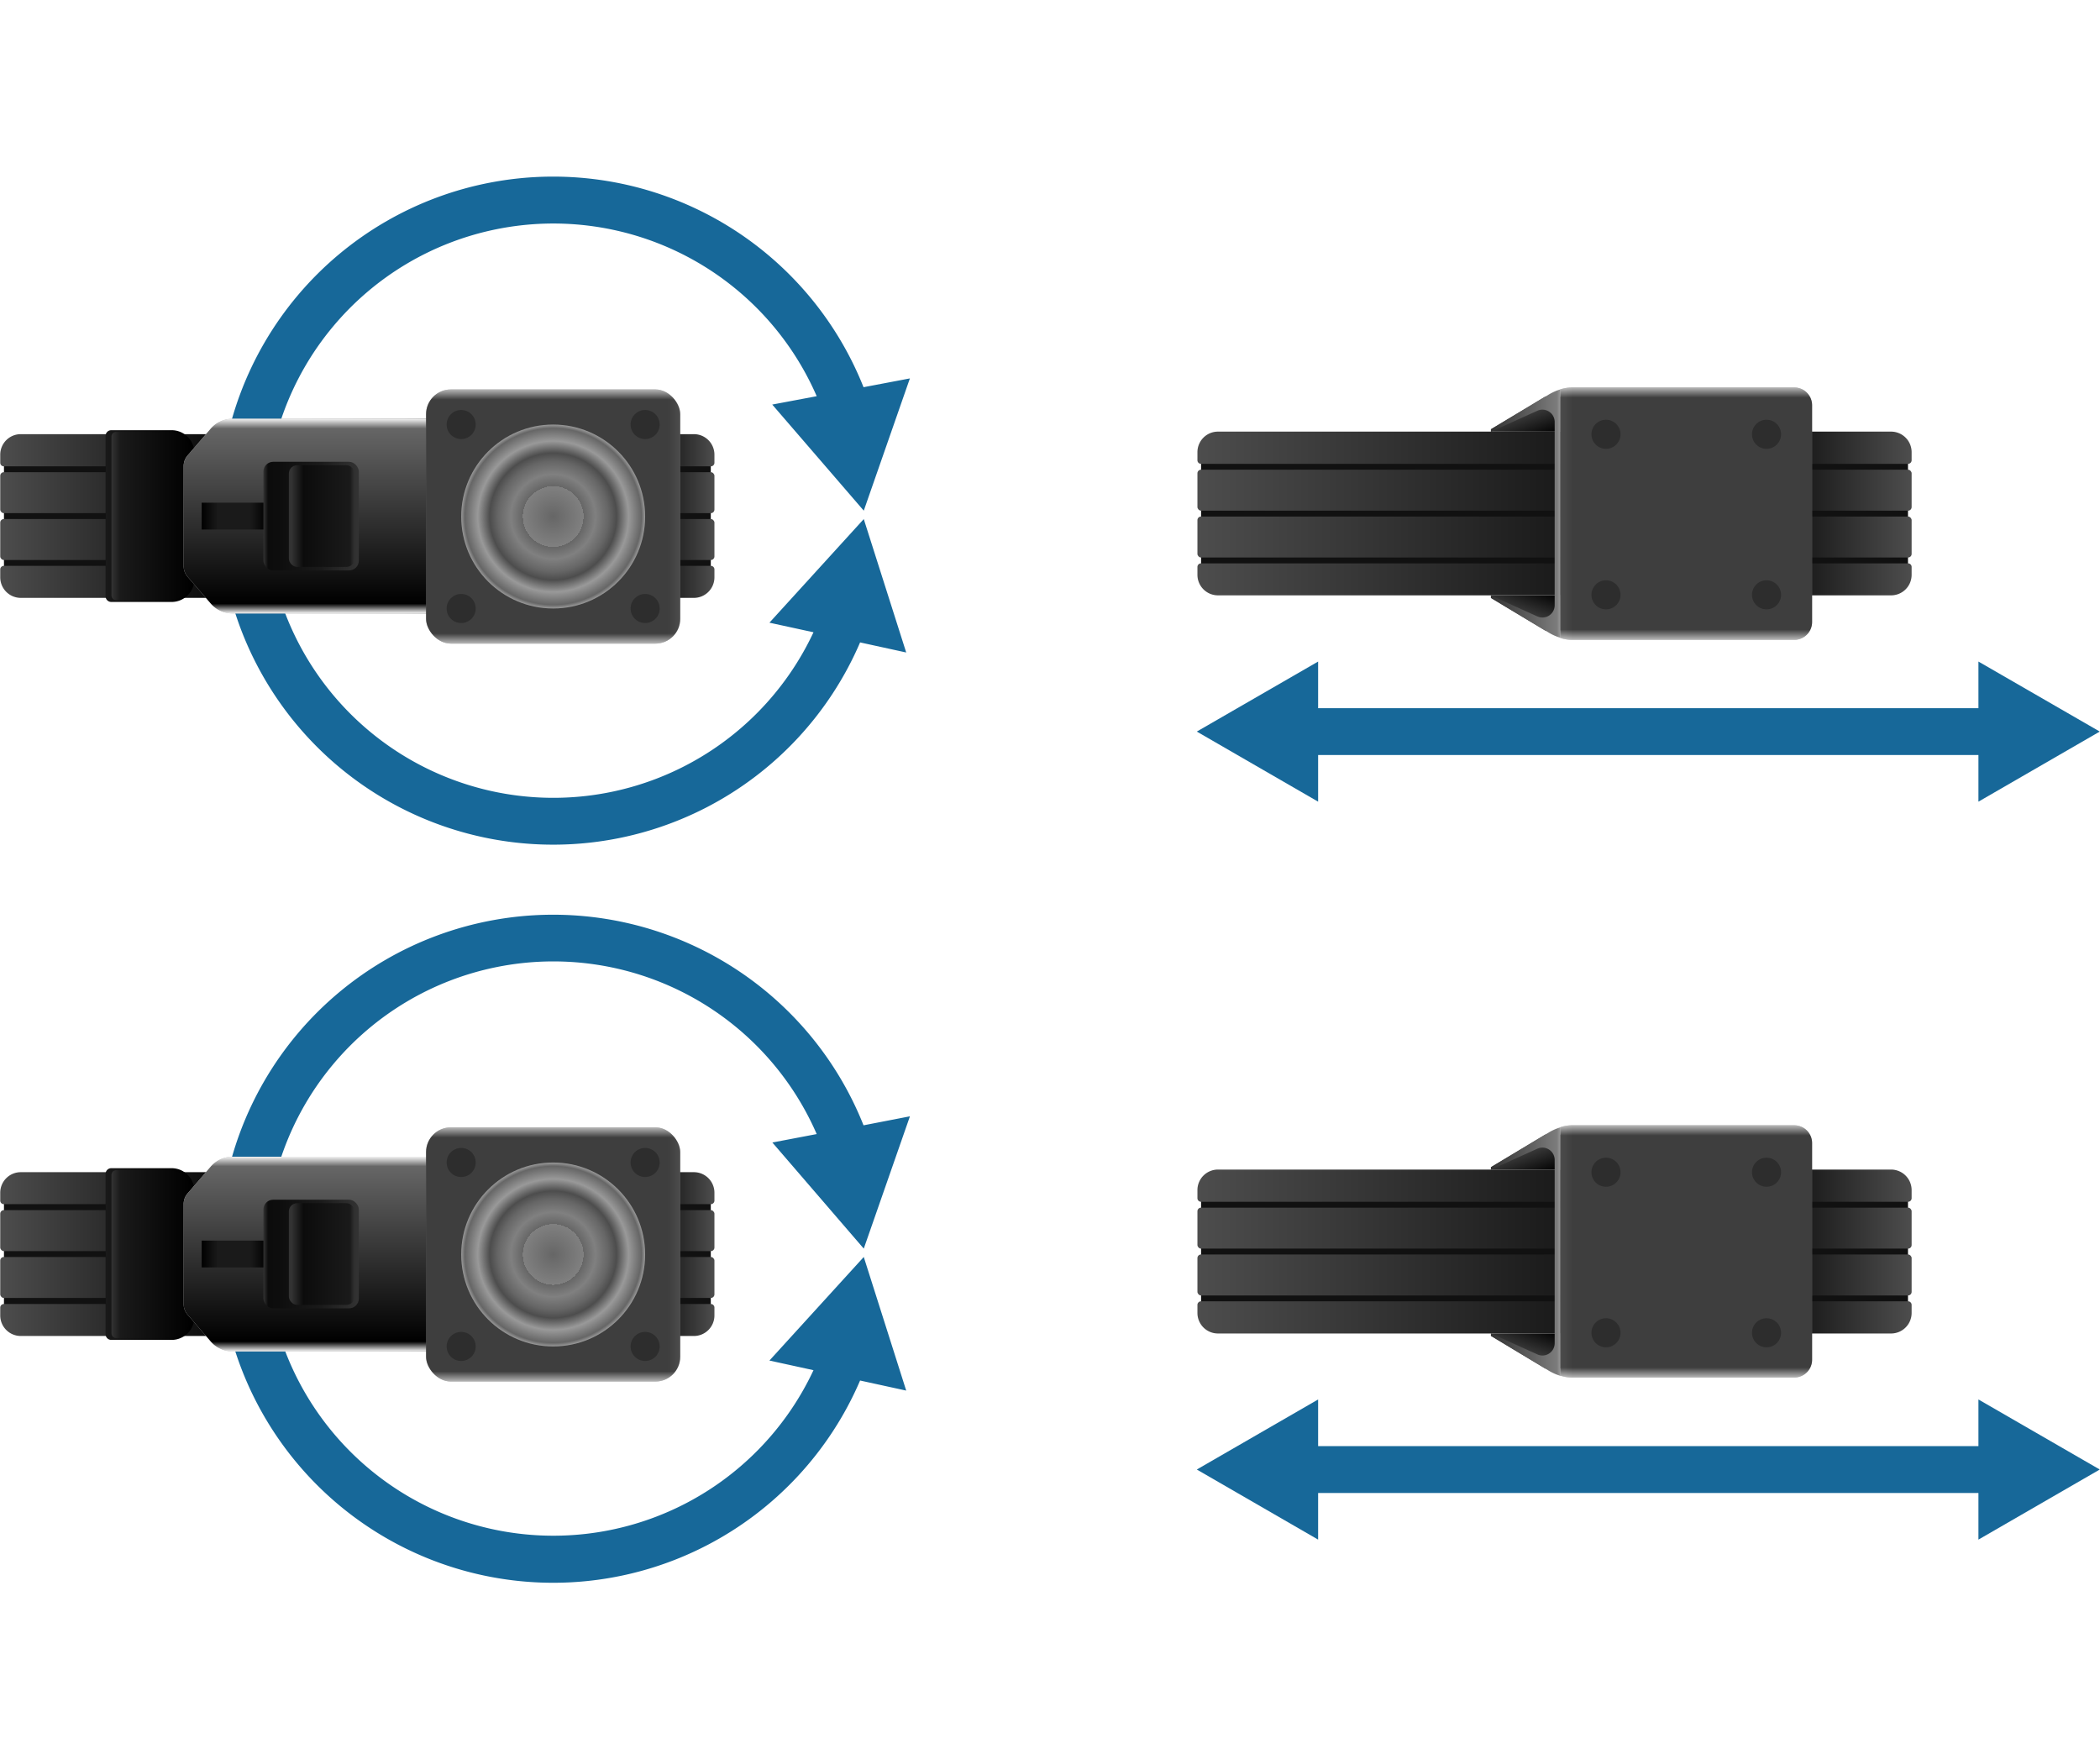 <svg xmlns="http://www.w3.org/2000/svg" xmlns:xlink="http://www.w3.org/1999/xlink" viewBox="0 0 530 444"><defs><linearGradient id="a" x1="302.21" y1="113" x2="482.46" y2="113" gradientUnits="userSpaceOnUse"><stop offset="0" stop-color="#4d4d4d"/><stop offset="0.77"/><stop offset="1" stop-color="#4d4d4d"/></linearGradient><linearGradient id="b" x1="302.21" y1="146.24" x2="482.46" y2="146.24" xlink:href="#a"/><linearGradient id="c" x1="302.21" y1="123.71" x2="482.46" y2="123.71" xlink:href="#a"/><linearGradient id="d" x1="302.21" y1="135.53" x2="482.46" y2="135.53" xlink:href="#a"/><linearGradient id="e" x1="384.19" y1="102.2" x2="387.48" y2="111.24" gradientUnits="userSpaceOnUse"><stop offset="0" stop-color="#4d4d4d"/><stop offset="1"/></linearGradient><linearGradient id="f" x1="384.19" y1="934.55" x2="387.48" y2="943.59" gradientTransform="matrix(1, 0, 0, -1, 0, 1091.58)" xlink:href="#e"/><linearGradient id="g" x1="376.27" y1="129.62" x2="393.81" y2="129.62" gradientUnits="userSpaceOnUse"><stop offset="0" stop-color="#333"/><stop offset="0.95" stop-color="#7c7c7c"/><stop offset="1" stop-color="#999"/></linearGradient><linearGradient id="h" x1="457.34" y1="129.62" x2="393.81" y2="129.62" gradientUnits="userSpaceOnUse"><stop offset="0.95" stop-color="#7c7c7c"/><stop offset="1" stop-color="#999"/></linearGradient><linearGradient id="i" x1="425.58" y1="161.45" x2="425.58" y2="97.79" gradientUnits="userSpaceOnUse"><stop offset="0" stop-color="#f2f2f2"/><stop offset="0.04"/><stop offset="0.96"/><stop offset="1" stop-color="#f2f2f2"/></linearGradient><linearGradient id="j" x1="0.06" y1="113.63" x2="180.31" y2="113.63" gradientUnits="userSpaceOnUse"><stop offset="0" stop-color="#4d4d4d"/><stop offset="0.35"/><stop offset="0.9"/><stop offset="1" stop-color="#4d4d4d"/></linearGradient><linearGradient id="k" x1="0.06" y1="146.87" x2="180.31" y2="146.87" xlink:href="#j"/><linearGradient id="l" x1="0.06" y1="124.34" x2="180.31" y2="124.34" xlink:href="#j"/><linearGradient id="m" x1="0.06" y1="136.16" x2="180.31" y2="136.16" xlink:href="#j"/><linearGradient id="n" x1="-574.5" y1="130.25" x2="-524.5" y2="130.25" gradientTransform="translate(284.14) scale(0.45 1)" gradientUnits="userSpaceOnUse"><stop offset="0"/><stop offset="0.05" stop-color="#191919"/><stop offset="1"/></linearGradient><linearGradient id="o" x1="48.45" y1="130.25" x2="28.13" y2="130.25" gradientUnits="userSpaceOnUse"><stop offset="0"/><stop offset="0.89" stop-color="#1a1a1a"/><stop offset="1" stop-color="#333"/></linearGradient><linearGradient id="p" x1="46.39" y1="130.25" x2="152.98" y2="130.25" gradientUnits="userSpaceOnUse"><stop offset="0" stop-color="#ccc"/><stop offset="0.52" stop-color="#666"/><stop offset="0.59" stop-color="#333"/></linearGradient><linearGradient id="q" x1="99.68" y1="154.81" x2="99.68" y2="105.69" gradientUnits="userSpaceOnUse"><stop offset="0" stop-color="#f2f2f2"/><stop offset="0.05"/><stop offset="0.95" stop-color="#666"/><stop offset="1" stop-color="#f2f2f2"/></linearGradient><linearGradient id="r" x1="50.91" y1="130.25" x2="67.29" y2="130.25" gradientUnits="userSpaceOnUse"><stop offset="0"/><stop offset="0.25" stop-color="#1a1a1a"/><stop offset="0.75" stop-color="#1a1a1a"/><stop offset="1"/></linearGradient><linearGradient id="s" x1="107.53" y1="130.36" x2="171.68" y2="130.36" xlink:href="#h"/><linearGradient id="t" x1="139.61" y1="98.29" x2="139.61" y2="162.43" xlink:href="#i"/><radialGradient id="u" cx="139.61" cy="130.36" r="23.21" gradientUnits="userSpaceOnUse"><stop offset="0" stop-color="#666"/><stop offset="0.33" stop-color="gray"/><stop offset="0.33" stop-color="#666"/><stop offset="0.46" stop-color="gray"/><stop offset="0.6" stop-color="#666"/><stop offset="0.69" stop-color="#4d4d4d"/><stop offset="0.82" stop-color="#999"/><stop offset="0.96" stop-color="#666"/><stop offset="1" stop-color="#999"/></radialGradient><linearGradient id="v" x1="66.48" y1="130.25" x2="90.56" y2="130.25" gradientUnits="userSpaceOnUse"><stop offset="0" stop-color="#333"/><stop offset="0.05" stop-color="#0c0c0c"/><stop offset="0.15" stop-color="#0d0d0d"/><stop offset="0.6" stop-color="#1a1a1a"/><stop offset="1" stop-color="#333"/></linearGradient><linearGradient id="w" x1="72.9" y1="130.25" x2="89.53" y2="130.25" gradientUnits="userSpaceOnUse"><stop offset="0.04" stop-color="#333"/><stop offset="0.22" stop-color="#0c0c0c"/><stop offset="0.93" stop-color="#1a1a1a"/><stop offset="1" stop-color="#333"/></linearGradient><linearGradient id="x" x1="302.21" y1="299.23" x2="482.46" y2="299.23" xlink:href="#a"/><linearGradient id="y" x1="302.21" y1="332.48" x2="482.46" y2="332.48" xlink:href="#a"/><linearGradient id="z" x1="302.21" y1="309.95" x2="482.46" y2="309.95" xlink:href="#a"/><linearGradient id="aa" x1="302.21" y1="321.77" x2="482.46" y2="321.77" xlink:href="#a"/><linearGradient id="ab" x1="384.19" y1="288.44" x2="387.48" y2="297.48" xlink:href="#e"/><linearGradient id="ac" x1="384.19" y1="748.31" x2="387.48" y2="757.35" gradientTransform="matrix(1, 0, 0, -1, 0, 1091.58)" xlink:href="#e"/><linearGradient id="ad" x1="376.27" y1="315.86" x2="393.81" y2="315.86" xlink:href="#g"/><linearGradient id="ae" x1="457.34" y1="315.86" x2="393.81" y2="315.86" xlink:href="#h"/><linearGradient id="af" x1="425.58" y1="347.68" x2="425.58" y2="284.03" xlink:href="#i"/><linearGradient id="ag" x1="0.06" y1="299.87" x2="180.31" y2="299.87" xlink:href="#j"/><linearGradient id="ah" x1="0.06" y1="333.11" x2="180.31" y2="333.11" xlink:href="#j"/><linearGradient id="ai" x1="0.06" y1="310.58" x2="180.31" y2="310.58" xlink:href="#j"/><linearGradient id="aj" x1="0.06" y1="322.4" x2="180.31" y2="322.4" xlink:href="#j"/><linearGradient id="ak" x1="-574.5" y1="316.49" x2="-524.5" y2="316.49" xlink:href="#n"/><linearGradient id="al" x1="48.45" y1="316.49" x2="28.13" y2="316.49" xlink:href="#o"/><linearGradient id="am" x1="46.39" y1="316.49" x2="152.98" y2="316.49" xlink:href="#p"/><linearGradient id="an" x1="99.68" y1="341.05" x2="99.68" y2="291.93" xlink:href="#q"/><linearGradient id="ao" x1="50.91" y1="316.49" x2="67.29" y2="316.49" xlink:href="#r"/><linearGradient id="ap" x1="107.53" y1="316.6" x2="171.68" y2="316.6" xlink:href="#h"/><linearGradient id="aq" x1="139.61" y1="284.52" x2="139.61" y2="348.67" xlink:href="#i"/><radialGradient id="ar" cx="139.61" cy="316.6" r="23.21" xlink:href="#u"/><linearGradient id="as" x1="66.48" y1="316.49" x2="90.56" y2="316.49" xlink:href="#v"/><linearGradient id="at" x1="72.9" y1="316.49" x2="89.53" y2="316.49" xlink:href="#w"/></defs><title>schema-2-roues-pivotantes</title><g style="isolation:isolate"><polygon points="529.94 184.63 499.32 166.96 499.32 178.73 332.67 178.73 332.67 166.96 302.05 184.63 332.67 202.32 332.67 190.55 499.32 190.55 499.32 202.32 529.94 184.63" style="fill:#176899"/><path d="M481.54,114.47H303.13v30.29H481.54Z" style="fill:#111"/><path d="M482.46,116.16V114.1a5.19,5.19,0,0,0-5.17-5.17H307.38a5.18,5.18,0,0,0-5.17,5.17v2.06a.9.9,0,0,0,.9.9H481.56A.9.9,0,0,0,482.46,116.16Z" style="fill:url(#a)"/><path d="M302.21,143.08v2a5.18,5.18,0,0,0,5.17,5.17H477.29a5.18,5.18,0,0,0,5.17-5.17v-2a.9.9,0,0,0-.9-.9H303.11A.9.9,0,0,0,302.21,143.08Z" style="fill:url(#b)"/><rect x="302.21" y="118.54" width="180.25" height="10.34" rx="0.9" ry="0.9" style="fill:url(#c)"/><rect x="302.21" y="130.36" width="180.25" height="10.34" rx="0.9" ry="0.9" style="fill:url(#d)"/><polygon points="393.81 108.93 376.27 108.93 376.27 108.33 389.97 100.1 393.81 100.14 393.81 108.93" style="fill:url(#e)"/><polygon points="393.81 150.3 376.27 150.3 376.27 150.91 389.97 159.14 393.81 159.1 393.81 150.3" style="fill:url(#f)"/><path d="M391,99.5l-14.69,8.83v.6L388,103.66a3.1,3.1,0,0,1,4.37,2.83v46.26a3.09,3.09,0,0,1-4.37,2.82l-11.69-5.27v.6L391,159.73a12.83,12.83,0,0,0,2.85,1.24V98.26A13.31,13.31,0,0,0,391,99.5Z" style="fill:url(#g)"/><path d="M452.85,97.79H396.53a9.78,9.78,0,0,0-2.72.47V161a9.46,9.46,0,0,0,2.72.48h56.32a4.5,4.5,0,0,0,4.49-4.5V102.28A4.49,4.49,0,0,0,452.85,97.79Z" style="fill:url(#h)"/><path d="M452.85,97.79H396.53a9.78,9.78,0,0,0-2.72.47V161a9.46,9.46,0,0,0,2.72.48h56.32a4.5,4.5,0,0,0,4.49-4.5V102.28A4.49,4.49,0,0,0,452.85,97.79Z" style="opacity:0.5;mix-blend-mode:screen;fill:url(#i)"/><circle cx="405.32" cy="109.6" r="3.67" style="fill:#2d2d2d"/><circle cx="445.84" cy="109.6" r="3.67" style="fill:#2d2d2d"/><circle cx="405.32" cy="150.12" r="3.67" style="fill:#2d2d2d"/><circle cx="445.84" cy="150.12" r="3.67" style="fill:#2d2d2d"/><path d="M218,131l-23.81,26.15,11.12,2.42a72.47,72.47,0,1,1,.81-59.58L194.9,102.1,218,128.88,229.64,95.5l-11.7,2.22a84.3,84.3,0,1,0-.87,64.41l11.64,2.54Z" style="fill:#176899"/><path d="M179.39,114.81H1v30.62H179.39Z" style="fill:#111"/><path d="M180.31,116.79v-2.05a5.18,5.18,0,0,0-5.17-5.17H5.23a5.18,5.18,0,0,0-5.17,5.17v2.05a.9.9,0,0,0,.9.9H179.41A.9.9,0,0,0,180.31,116.79Z" style="fill:url(#j)"/><path d="M.06,143.71v2a5.19,5.19,0,0,0,5.17,5.18H175.14a5.19,5.19,0,0,0,5.17-5.18v-2a.9.9,0,0,0-.9-.9H1A.9.9,0,0,0,.06,143.71Z" style="fill:url(#k)"/><rect x="0.06" y="119.17" width="180.25" height="10.34" rx="0.9" ry="0.9" style="fill:url(#l)"/><rect x="0.06" y="130.99" width="180.25" height="10.34" rx="0.9" ry="0.9" style="fill:url(#m)"/><path d="M43.31,151.92H28.08a1.43,1.43,0,0,1-1.43-1.43V110a1.43,1.43,0,0,1,1.43-1.43H43.31a5.75,5.75,0,0,1,5.75,5.76v31.82A5.75,5.75,0,0,1,43.31,151.92Z" style="fill:url(#n)"/><path d="M42.44,151.46H29.32a1.19,1.19,0,0,1-1.19-1.19v-40A1.19,1.19,0,0,1,29.32,109H42.44a6,6,0,0,1,6,6v30.39A6,6,0,0,1,42.44,151.46Z" style="fill:url(#o)"/><path d="M153,154.81H58.57a7.24,7.24,0,0,1-5.49-2.63l-5.73-6.62a4.14,4.14,0,0,1-1-2.7V117.64a4.1,4.1,0,0,1,1-2.69l5.73-6.63a7.24,7.24,0,0,1,5.49-2.63H153Z" style="fill:url(#p)"/><path d="M153,154.81H58.57a7.24,7.24,0,0,1-5.49-2.63l-5.73-6.62a4.14,4.14,0,0,1-1-2.7V117.64a4.1,4.1,0,0,1,1-2.69l5.73-6.63a7.24,7.24,0,0,1,5.49-2.63H153Z" style="mix-blend-mode:soft-light;fill:url(#q)"/><rect x="50.91" y="126.87" width="16.38" height="6.77" style="fill:url(#r)"/><rect x="107.53" y="98.29" width="64.14" height="64.14" rx="6.24" ry="6.24" style="fill:url(#s)"/><rect x="107.53" y="98.29" width="64.14" height="64.14" rx="6.24" ry="6.24" style="opacity:0.5;mix-blend-mode:screen;fill:url(#t)"/><circle cx="139.61" cy="130.36" r="23.21" style="fill:url(#u)"/><circle cx="116.39" cy="107.14" r="3.67" style="fill:#2d2d2d"/><circle cx="162.82" cy="107.14" r="3.67" style="fill:#2d2d2d"/><circle cx="116.39" cy="153.57" r="3.67" style="fill:#2d2d2d"/><circle cx="162.82" cy="153.57" r="3.67" style="fill:#2d2d2d"/><rect x="66.48" y="116.55" width="24.08" height="27.41" rx="2.46" ry="2.46" style="fill:url(#v)"/><rect x="72.9" y="117.42" width="16.63" height="25.65" rx="2.08" ry="2.08" style="fill:url(#w)"/><polygon points="529.94 370.87 499.32 353.19 499.32 364.97 332.67 364.97 332.67 353.19 302.05 370.87 332.67 388.56 332.67 376.79 499.32 376.79 499.32 388.56 529.94 370.87" style="fill:#176899"/><path d="M481.54,301.22H303.13v29.27H481.54Z" style="fill:#111"/><path d="M482.46,302.4v-2.06a5.19,5.19,0,0,0-5.17-5.17H307.38a5.18,5.18,0,0,0-5.17,5.17v2.06a.9.9,0,0,0,.9.9H481.56A.9.9,0,0,0,482.46,302.4Z" style="fill:url(#x)"/><path d="M302.21,329.32v2.05a5.18,5.18,0,0,0,5.17,5.17H477.29a5.19,5.19,0,0,0,5.17-5.17v-2.05a.9.9,0,0,0-.9-.9H303.11A.9.9,0,0,0,302.21,329.32Z" style="fill:url(#y)"/><rect x="302.21" y="304.78" width="180.25" height="10.34" rx="0.9" ry="0.9" style="fill:url(#z)"/><rect x="302.21" y="316.6" width="180.25" height="10.34" rx="0.9" ry="0.9" style="fill:url(#aa)"/><polygon points="393.81 295.17 376.27 295.17 376.27 294.57 389.97 286.34 393.81 286.38 393.81 295.17" style="fill:url(#ab)"/><polygon points="393.81 336.54 376.27 336.54 376.27 337.14 389.97 345.38 393.81 345.34 393.81 336.54" style="fill:url(#ac)"/><path d="M391,285.74l-14.69,8.83v.6L388,289.9a3.1,3.1,0,0,1,4.37,2.83V339a3.09,3.09,0,0,1-4.37,2.82l-11.69-5.27v.6L391,346a13.31,13.31,0,0,0,2.85,1.24V284.5A13.31,13.31,0,0,0,391,285.74Z" style="fill:url(#ad)"/><path d="M452.85,284H396.53a9.78,9.78,0,0,0-2.72.47v62.71a9.43,9.43,0,0,0,2.72.47h56.32a4.49,4.49,0,0,0,4.49-4.49V288.52A4.49,4.49,0,0,0,452.85,284Z" style="fill:url(#ae)"/><path d="M452.85,284H396.53a9.78,9.78,0,0,0-2.72.47v62.71a9.43,9.43,0,0,0,2.72.47h56.32a4.49,4.49,0,0,0,4.49-4.49V288.52A4.49,4.49,0,0,0,452.85,284Z" style="opacity:0.5;mix-blend-mode:screen;fill:url(#af)"/><circle cx="405.32" cy="295.84" r="3.67" style="fill:#2d2d2d"/><circle cx="445.84" cy="295.84" r="3.67" style="fill:#2d2d2d"/><circle cx="405.32" cy="336.36" r="3.67" style="fill:#2d2d2d"/><circle cx="445.84" cy="336.36" r="3.67" style="fill:#2d2d2d"/><path d="M218,317.23l-23.81,26.14,11.12,2.43a72.47,72.47,0,1,1,.81-59.59l-11.19,2.13L218,315.12l11.65-33.39L217.94,284a84.3,84.3,0,1,0-.87,64.41l11.64,2.54Z" style="fill:#176899"/><path d="M179.39,301.56H1v29.86H179.39Z" style="fill:#111"/><path d="M180.31,303v-2a5.18,5.18,0,0,0-5.17-5.17H5.23A5.18,5.18,0,0,0,.06,301v2a.9.9,0,0,0,.9.9H179.41A.9.9,0,0,0,180.31,303Z" style="fill:url(#ag)"/><path d="M.06,330V332a5.18,5.18,0,0,0,5.17,5.17H175.14a5.18,5.18,0,0,0,5.17-5.17V330a.9.9,0,0,0-.9-.9H1A.9.9,0,0,0,.06,330Z" style="fill:url(#ah)"/><rect x="0.06" y="305.41" width="180.25" height="10.34" rx="0.9" ry="0.9" style="fill:url(#ai)"/><rect x="0.06" y="317.23" width="180.25" height="10.34" rx="0.9" ry="0.9" style="fill:url(#aj)"/><path d="M43.31,338.16H28.08a1.43,1.43,0,0,1-1.43-1.43V296.25a1.43,1.43,0,0,1,1.43-1.43H43.31a5.75,5.75,0,0,1,5.75,5.76V332.4A5.75,5.75,0,0,1,43.31,338.16Z" style="fill:url(#ak)"/><path d="M42.44,337.7H29.32a1.19,1.19,0,0,1-1.19-1.19v-40a1.19,1.19,0,0,1,1.19-1.19H42.44a6,6,0,0,1,6,6v30.4A6,6,0,0,1,42.44,337.7Z" style="fill:url(#al)"/><path d="M153,341.05H58.57a7.24,7.24,0,0,1-5.49-2.63l-5.73-6.63a4.1,4.1,0,0,1-1-2.69V303.88a4.1,4.1,0,0,1,1-2.69l5.73-6.63a7.24,7.24,0,0,1,5.49-2.63H153Z" style="fill:url(#am)"/><path d="M153,341.05H58.57a7.24,7.24,0,0,1-5.49-2.63l-5.73-6.63a4.1,4.1,0,0,1-1-2.69V303.88a4.1,4.1,0,0,1,1-2.69l5.73-6.63a7.24,7.24,0,0,1,5.49-2.63H153Z" style="mix-blend-mode:soft-light;fill:url(#an)"/><rect x="50.91" y="313.1" width="16.38" height="6.77" style="fill:url(#ao)"/><rect x="107.53" y="284.52" width="64.14" height="64.14" rx="6.24" ry="6.24" style="fill:url(#ap)"/><rect x="107.53" y="284.52" width="64.14" height="64.14" rx="6.24" ry="6.24" style="opacity:0.5;mix-blend-mode:screen;fill:url(#aq)"/><circle cx="139.61" cy="316.6" r="23.21" style="fill:url(#ar)"/><circle cx="116.39" cy="293.38" r="3.67" style="fill:#2d2d2d"/><circle cx="162.82" cy="293.38" r="3.67" style="fill:#2d2d2d"/><circle cx="116.39" cy="339.81" r="3.67" style="fill:#2d2d2d"/><circle cx="162.82" cy="339.81" r="3.67" style="fill:#2d2d2d"/><rect x="66.48" y="302.78" width="24.08" height="27.41" rx="2.46" ry="2.46" style="fill:url(#as)"/><rect x="72.9" y="303.66" width="16.63" height="25.65" rx="2.08" ry="2.08" style="fill:url(#at)"/></g></svg>